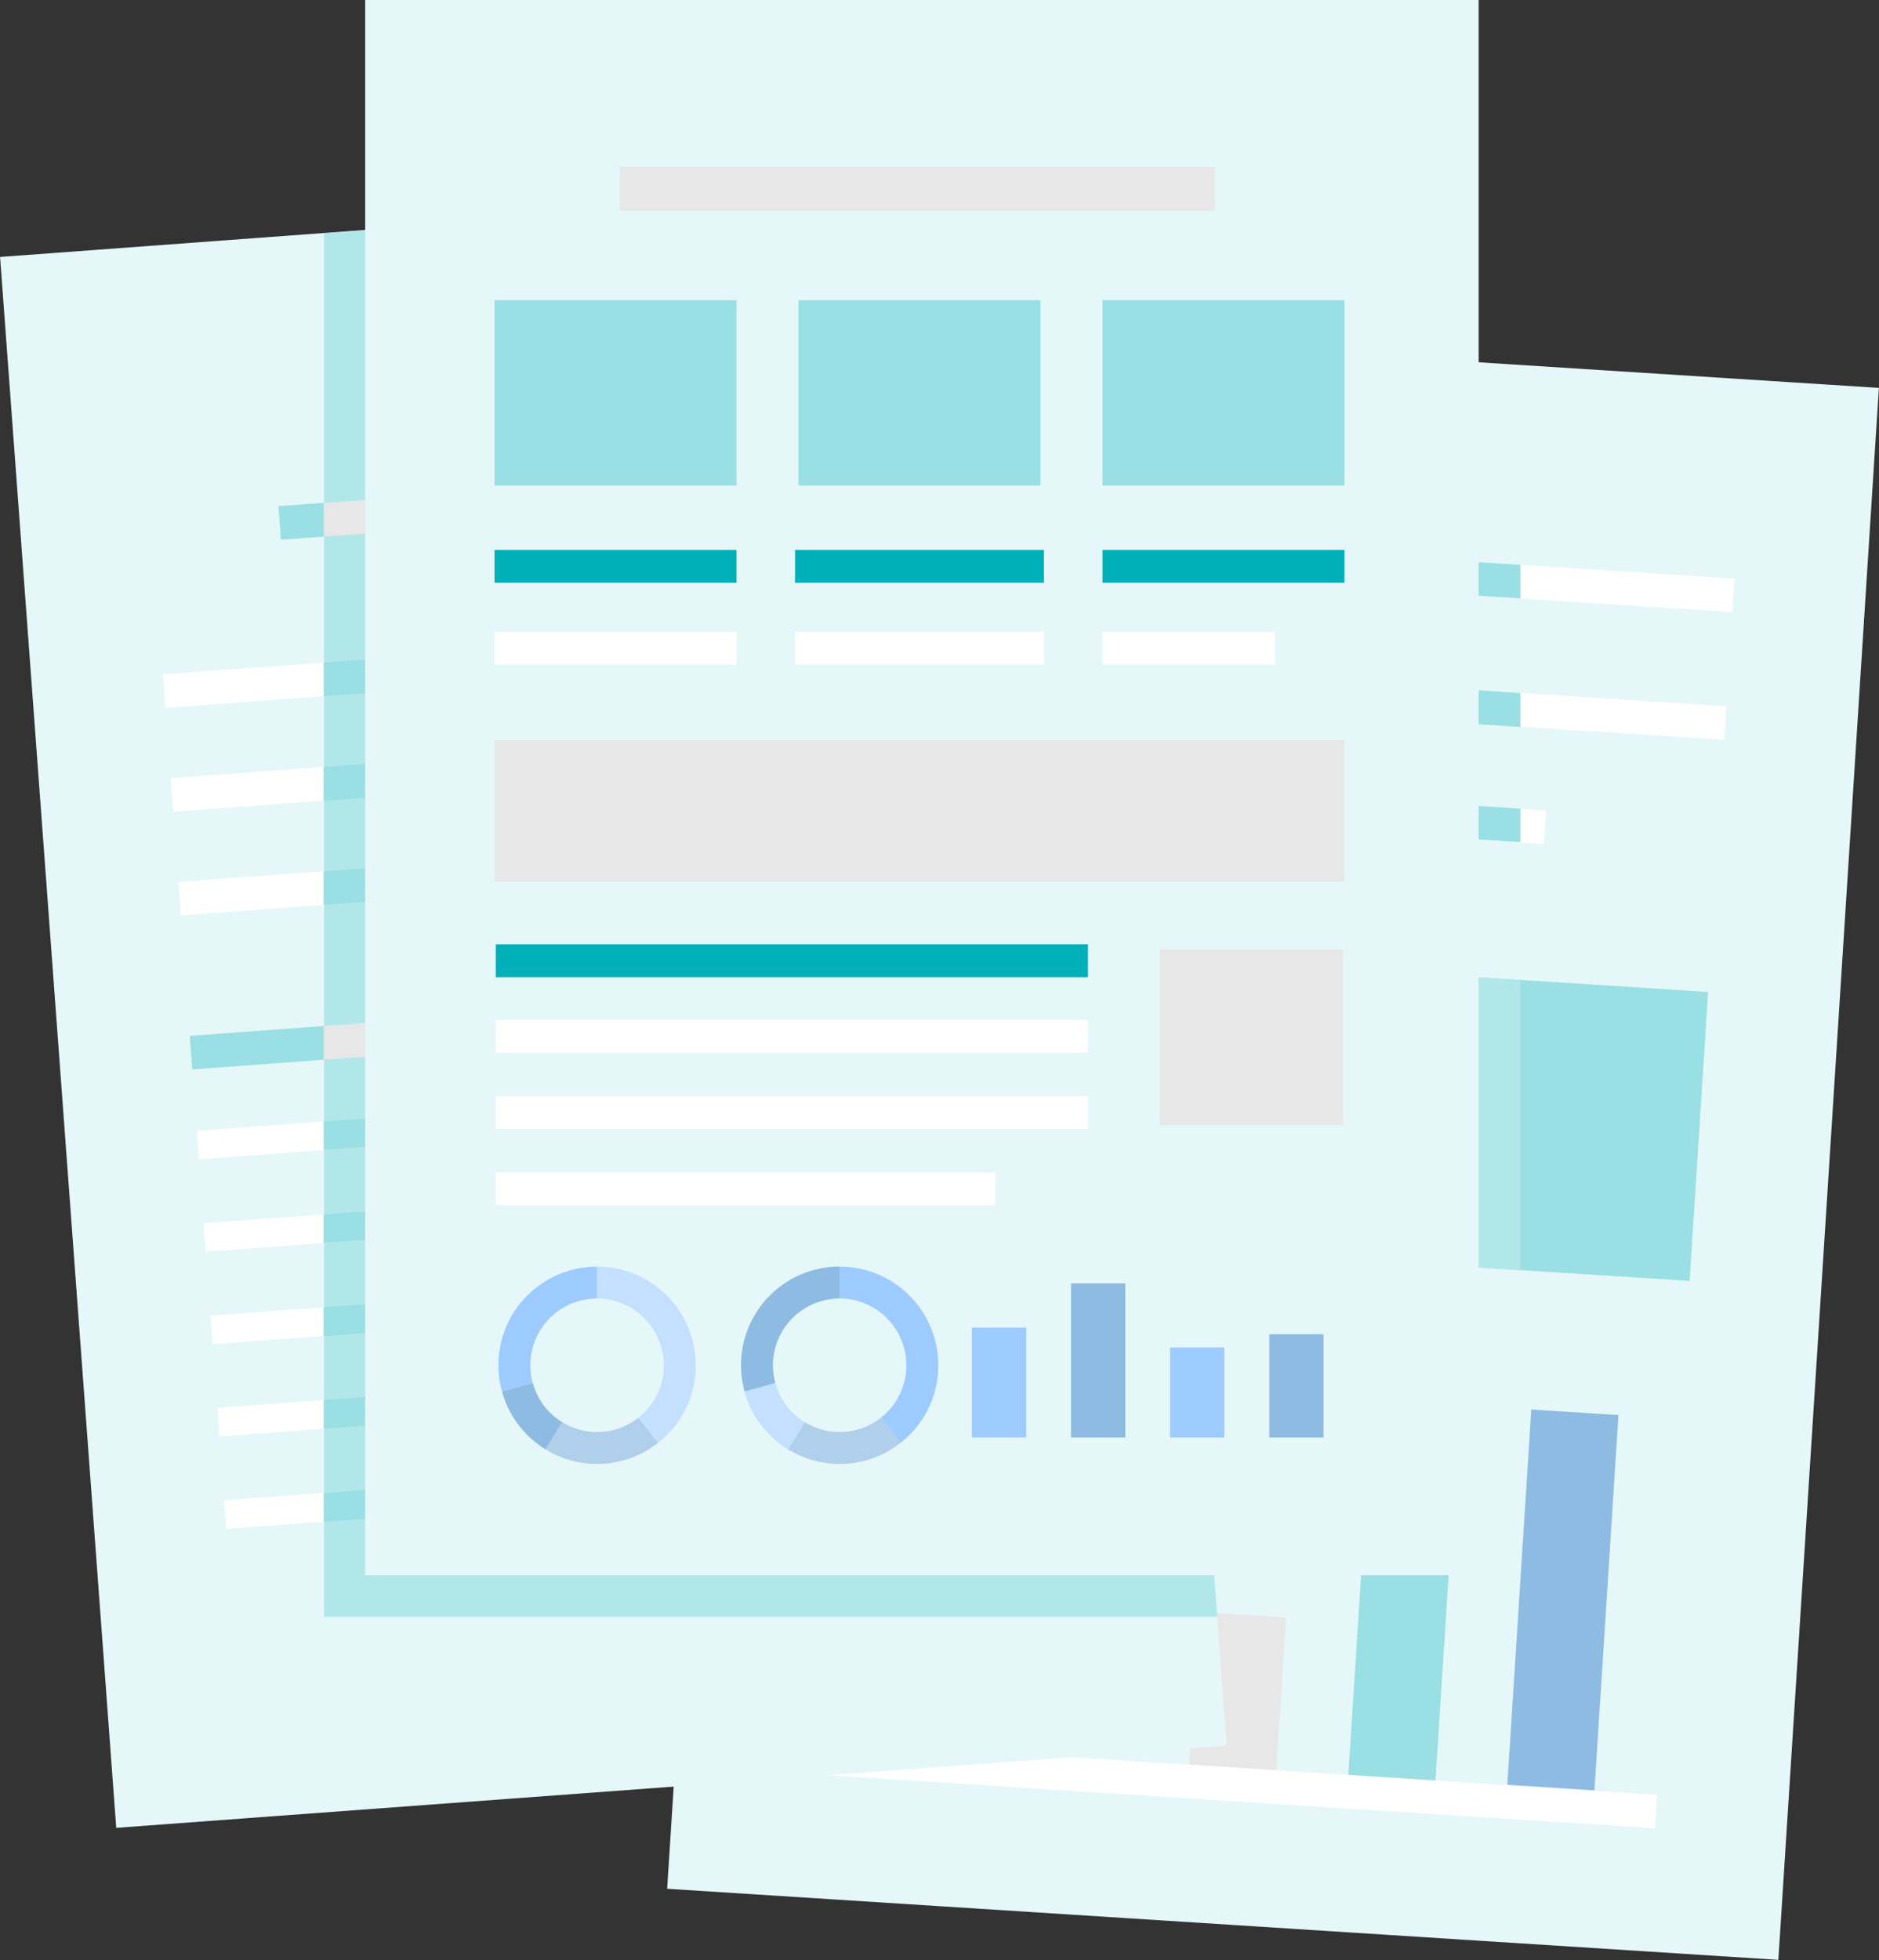 <?xml version="1.0" encoding="UTF-8"?>
<svg id="_レイヤー_2" data-name="レイヤー 2" xmlns="http://www.w3.org/2000/svg" viewBox="0 0 243.17 253.58">
  <rect x="0" y="0" width="243.17" height="253.58" fill="#333333" stroke="none"/>
  <defs>
    <style>
      .cls-1 {
        fill: #e55647;
      }

      .cls-2 {
        fill: #e5f7f8;
      }

      .cls-3 {
        fill: #8ebbe2;
      }

      .cls-4 {
        fill: #f46556;
      }

      .cls-5 {
        fill: #e7e7e7;
      }

      .cls-6 {
        fill: #fff;
      }

      .cls-7 {
        fill: #b2e7ea;
      }

      .cls-8 {
        fill: #c4e0ff;
      }

      .cls-9 {
        fill: #00b0b9;
      }

      .cls-10 {
        fill: #9dcbff;
      }

      .cls-11 {
        fill: #b0cfeb;
      }

      .cls-12 {
        fill: #99dfe3;
      }
    </style>
  </defs>
  <g id="_レイヤー_1-2" data-name="レイヤー 1">
    <rect class="cls-2" x="62.86" y="75.24" width="203.79" height="144.1" transform="translate(7.24 302.29) rotate(-86.34)"/>
    <rect class="cls-6" x="157.23" y="175.83" width="4.35" height="109.99" transform="translate(-81.14 375.15) rotate(-86.33)"/>
    <rect class="cls-6" x="167.31" y="18.53" width="4.35" height="109.98" transform="translate(85.28 237.96) rotate(-86.34)"/>
    <rect class="cls-6" x="166.25" y="35.04" width="4.35" height="109.98" transform="translate(67.81 252.36) rotate(-86.34)"/>
    <rect class="cls-6" x="154.08" y="60.45" width="4.35" height="87.52" transform="translate(42.28 253.49) rotate(-86.33)"/>
    <rect class="cls-12" x="146.27" y="88.54" width="37.46" height="109.98" transform="translate(11.21 299.02) rotate(-86.34)"/>
    <rect class="cls-4" x="107.36" y="208.63" width="23.53" height="11.3" transform="translate(-102.33 319.46) rotate(-86.34)"/>
    <rect class="cls-5" x="150.3" y="213.15" width="19.76" height="11.3" transform="translate(-68.41 364.66) rotate(-86.34)"/>
    <rect class="cls-12" x="163.04" y="206.11" width="36.51" height="11.3" transform="translate(-41.63 379.13) rotate(-86.33)"/>
    <rect class="cls-3" x="177.95" y="201.37" width="48.65" height="11.3" transform="translate(-17.25 395.64) rotate(-86.34)"/>
    <polygon class="cls-12" points="196.76 73.08 196.76 77.42 114.48 72.19 114.75 67.85 196.76 73.08"/>
    <polygon class="cls-12" points="196.76 89.66 196.76 94.05 113.39 88.66 113.7 84.32 196.76 89.66"/>
    <polygon class="cls-12" points="196.76 104.62 196.76 108.96 112.44 103.57 112.71 99.23 196.76 104.62"/>
    <polygon class="cls-7" points="196.76 126.79 196.76 164.35 108.94 158.7 111.29 121.3 196.76 126.79"/>
    <rect class="cls-1" x="107.36" y="208.63" width="23.53" height="11.3" transform="translate(-102.33 319.46) rotate(-86.34)"/>
    <rect class="cls-2" x="7.32" y="27.66" width="144.1" height="203.79" transform="translate(-9.33 6.2) rotate(-4.23)"/>
    <rect class="cls-6" x="21.11" y="83.19" width="109.99" height="4.35" transform="translate(-6.09 5.84) rotate(-4.23)"/>
    <rect class="cls-6" x="22.1" y="96.62" width="109.99" height="4.35" transform="translate(-7.07 5.95) rotate(-4.23)"/>
    <rect class="cls-6" x="23.12" y="110.74" width="91.16" height="4.35" transform="translate(-8.14 5.37) rotate(-4.23)"/>
    <rect class="cls-6" x="26.42" y="156.69" width="42.31" height="3.7" transform="translate(-11.56 3.94) rotate(-4.23)"/>
    <rect class="cls-6" x="28.19" y="180.59" width="42.31" height="3.7" transform="translate(-13.31 4.13) rotate(-4.23)"/>
    <rect class="cls-6" x="27.31" y="168.64" width="42.31" height="3.7" transform="translate(-12.44 4.04) rotate(-4.23)"/>
    <rect class="cls-6" x="25.54" y="144.74" width="42.31" height="3.7" transform="translate(-10.68 3.84) rotate(-4.23)"/>
    <rect class="cls-6" x="29.07" y="192.54" width="42.31" height="3.7" transform="translate(-14.19 4.23) rotate(-4.23)"/>
    <rect class="cls-6" x="84.91" y="126.19" width="51" height="46.68" transform="translate(-10.73 8.55) rotate(-4.23)"/>
    <rect class="cls-6" x="87.82" y="182.31" width="51" height="13.1" transform="translate(-13.61 8.87) rotate(-4.23)"/>
    <rect class="cls-12" x="36.09" y="62.65" width="76.99" height="4.35" transform="translate(-4.58 5.67) rotate(-4.23)"/>
    <rect class="cls-12" x="24.66" y="132.46" width="42.31" height="4.35" transform="translate(-9.8 3.74) rotate(-4.23)"/>
    <polygon class="cls-7" points="157.53 209.17 41.94 209.17 41.94 30.19 143.77 22.6 157.53 209.17"/>
    <polygon class="cls-12" points="131.12 83.48 41.89 90.08 41.89 85.73 130.8 79.14 131.12 83.48"/>
    <polygon class="cls-12" points="132.11 96.93 41.88 103.62 41.88 99.23 131.8 92.58 132.11 96.93"/>
    <polygon class="cls-12" points="114.33 111.73 41.88 117.06 41.88 112.72 114.01 107.39 114.33 111.73"/>
    <polygon class="cls-12" points="68.82 158.8 41.88 160.79 41.88 157.13 68.56 155.14 68.82 158.8"/>
    <polygon class="cls-12" points="70.6 182.71 41.89 184.85 41.89 181.14 70.29 179.05 70.6 182.71"/>
    <polygon class="cls-12" points="69.71 170.78 41.88 172.87 41.88 169.11 69.45 167.07 69.71 170.78"/>
    <polygon class="cls-12" points="67.93 146.88 41.89 148.76 41.89 145.1 67.67 143.16 67.93 146.88"/>
    <polygon class="cls-12" points="71.49 194.68 41.89 196.88 41.89 193.17 71.18 190.97 71.49 194.68"/>
    <rect class="cls-12" x="84.91" y="126.19" width="51" height="46.68" transform="translate(-10.73 8.55) rotate(-4.23)"/>
    <rect class="cls-12" x="87.82" y="182.31" width="51" height="13.1" transform="translate(-13.61 8.87) rotate(-4.23)"/>
    <polygon class="cls-5" points="113.12 64.18 41.89 69.41 41.89 65.07 112.81 59.84 113.12 64.18"/>
    <polygon class="cls-5" points="67.1 135.27 41.88 137.1 41.88 132.75 66.73 130.92 67.1 135.27"/>
    <rect class="cls-2" x="47.26" width="144.1" height="203.79"/>
    <rect class="cls-6" x="64.16" y="131.96" width="76.64" height="4.25"/>
    <rect class="cls-6" x="64.16" y="141.82" width="76.64" height="4.25"/>
    <rect class="cls-6" x="64.16" y="151.69" width="64.65" height="4.25"/>
    <rect class="cls-6" x="64" y="81.72" width="31.31" height="4.25"/>
    <rect class="cls-6" x="142.68" y="81.72" width="22.34" height="4.25"/>
    <rect class="cls-6" x="102.89" y="81.72" width="32.21" height="4.25"/>
    <rect class="cls-5" x="80.23" y="21.59" width="76.99" height="5.69"/>
    <rect class="cls-10" x="125.78" y="171.76" width="7.02" height="14.21"/>
    <rect class="cls-3" x="138.61" y="166.04" width="7.02" height="19.94"/>
    <rect class="cls-10" x="151.43" y="174.33" width="7.02" height="11.65"/>
    <rect class="cls-3" x="164.26" y="172.62" width="7.02" height="13.36"/>
    <path class="cls-8" d="M87.86,183.78c1.38-2.04,2.18-4.51,2.18-7.14,0-1.76-.36-3.44-1.01-4.97-.97-2.29-2.59-4.24-4.62-5.62-2.04-1.38-4.5-2.18-7.14-2.18v4.13c1.2,0,2.33.24,3.36.68,1.55.65,2.87,1.75,3.8,3.13.93,1.38,1.47,3.03,1.48,4.83,0,1.2-.24,2.33-.68,3.36-.57,1.35-1.48,2.53-2.62,3.43l2.55,3.24c1.04-.82,1.95-1.79,2.7-2.89"/>
    <path class="cls-3" d="M70.11,181.46c-.52-.77-.91-1.62-1.16-2.53l-3.98,1.1c.15.54.33,1.06.54,1.57.97,2.29,2.59,4.24,4.62,5.62.16.11.32.21.48.31l2.15-3.52c-1.05-.65-1.96-1.52-2.65-2.54"/>
    <path class="cls-10" d="M68.63,176.63c0-1.2.24-2.33.68-3.36.65-1.55,1.75-2.87,3.13-3.8,1.38-.93,3.03-1.47,4.83-1.47v-4.13c-1.76,0-3.44.36-4.97,1-2.29.97-4.24,2.59-5.62,4.62-1.38,2.04-2.18,4.51-2.18,7.14,0,1.18.16,2.32.46,3.41l3.98-1.1c-.2-.73-.32-1.5-.32-2.3"/>
    <path class="cls-11" d="M82.1,183.8c-1.38.93-3.03,1.47-4.83,1.47-1.2,0-2.33-.24-3.36-.68-.4-.17-.78-.37-1.15-.59l-2.16,3.52c1.94,1.19,4.23,1.88,6.67,1.88,1.76,0,3.44-.36,4.97-1,1.06-.45,2.04-1.04,2.92-1.74l-2.55-3.24c-.17.13-.34.26-.51.38"/>
    <path class="cls-10" d="M119.25,183.78c1.38-2.04,2.18-4.51,2.18-7.14,0-1.76-.36-3.44-1.01-4.97-.97-2.3-2.59-4.24-4.62-5.62-2.04-1.38-4.5-2.18-7.14-2.18v4.13c1.2,0,2.33.24,3.36.68,1.55.65,2.87,1.75,3.8,3.13.93,1.38,1.47,3.03,1.48,4.83,0,1.2-.24,2.33-.68,3.36-.57,1.35-1.48,2.53-2.62,3.43l2.55,3.24c1.04-.82,1.95-1.79,2.69-2.89"/>
    <path class="cls-8" d="M101.5,181.46c-.52-.77-.91-1.62-1.16-2.53l-3.99,1.1c.15.54.33,1.06.54,1.57.97,2.29,2.59,4.24,4.62,5.62.16.11.32.21.48.31l2.16-3.52c-1.05-.65-1.96-1.52-2.66-2.54"/>
    <path class="cls-3" d="M100.03,176.63c0-1.2.24-2.33.68-3.36.65-1.55,1.75-2.87,3.13-3.8,1.38-.93,3.03-1.47,4.83-1.48v-4.13c-1.76,0-3.44.36-4.97,1-2.3.97-4.24,2.59-5.62,4.62-1.38,2.04-2.18,4.5-2.18,7.14,0,1.18.16,2.32.46,3.41l3.98-1.1c-.2-.73-.32-1.5-.32-2.3"/>
    <path class="cls-11" d="M113.5,183.8c-1.38.93-3.03,1.47-4.83,1.47-1.2,0-2.33-.24-3.36-.68-.4-.17-.78-.37-1.15-.59l-2.16,3.52c1.94,1.19,4.23,1.88,6.67,1.88,1.76,0,3.44-.36,4.97-1,1.06-.45,2.04-1.04,2.92-1.74l-2.55-3.24c-.17.13-.34.26-.51.38"/>
    <rect class="cls-5" x="150.11" y="122.84" width="23.71" height="22.69"/>
    <rect class="cls-5" x="64" y="95.78" width="109.98" height="18.29"/>
    <rect class="cls-12" x="142.68" y="38.84" width="31.31" height="23.98"/>
    <rect class="cls-12" x="103.34" y="38.84" width="31.31" height="23.98"/>
    <rect class="cls-12" x="64" y="38.84" width="31.31" height="23.98"/>
    <rect class="cls-9" x="64.16" y="122.17" width="76.64" height="4.25"/>
    <rect class="cls-9" x="64" y="71.15" width="31.31" height="4.25"/>
    <rect class="cls-9" x="142.68" y="71.15" width="31.31" height="4.25"/>
    <rect class="cls-9" x="102.89" y="71.15" width="32.21" height="4.25"/>
  </g>
</svg>